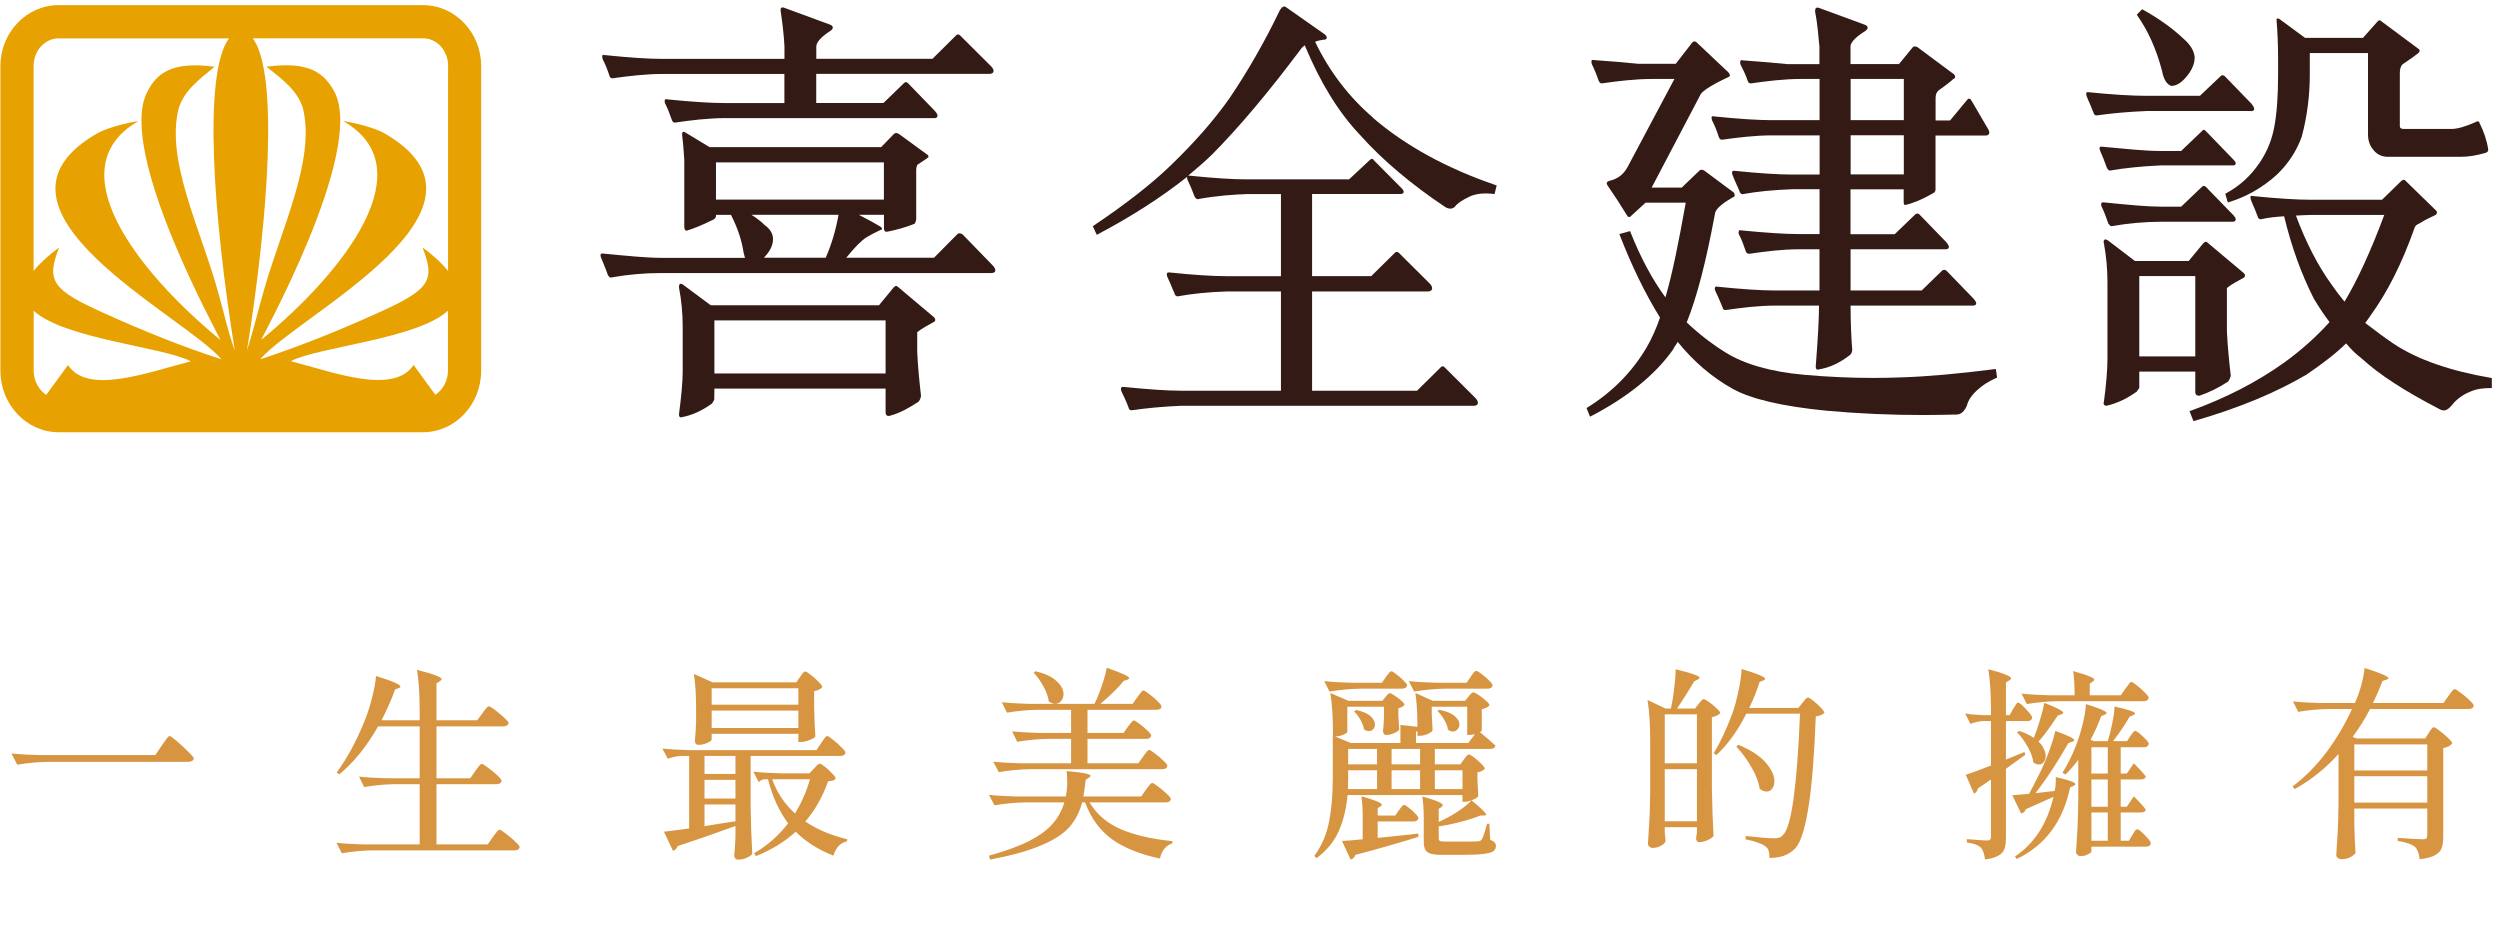 <svg width="244" height="92" viewBox="0 0 244 92" fill="none" xmlns="http://www.w3.org/2000/svg">
<g clip-path="url(#clip0_425_11819)">
<path d="M58.802 5.747C59.09 6.273 59.311 6.88 59.492 7.42C59.532 7.528 59.593 7.643 59.767 7.643C61.274 7.434 63.015 7.218 64.649 7.218H76.556V10.058H70.743C69.411 10.058 67.448 9.936 65.091 9.694C65.017 9.653 64.944 9.673 64.903 9.734C64.863 9.808 64.857 9.923 64.903 10.065C65.171 10.598 65.399 11.198 65.58 11.724C65.64 11.852 65.7 11.967 65.854 11.967H65.874C67.368 11.745 69.116 11.529 70.743 11.529H91.183C91.243 11.529 91.431 11.529 91.484 11.38C91.545 11.239 91.458 11.063 91.23 10.813L88.598 8.095C88.457 7.994 88.41 7.98 88.243 8.095L86.227 10.051H79.664V7.211H96.547C96.775 7.211 96.916 7.144 96.956 7.015C97.01 6.88 96.942 6.712 96.762 6.503L93.721 3.474C93.587 3.318 93.42 3.325 93.293 3.474L91.009 5.74H79.671V4.519C79.671 4.128 80.153 3.588 81.05 3.008C81.171 2.934 81.291 2.812 81.278 2.677C81.271 2.536 81.151 2.462 81.023 2.408L76.51 0.748C76.362 0.687 76.269 0.748 76.222 0.802C76.181 0.869 76.175 0.971 76.195 1.099C76.362 2.212 76.503 3.386 76.563 4.526V5.747H64.656C63.296 5.747 61.441 5.626 58.956 5.369C58.876 5.335 58.822 5.342 58.809 5.396C58.762 5.464 58.769 5.545 58.809 5.727V5.761L58.802 5.747Z" fill="#341A14"/>
<path d="M93.916 22.837H93.882C93.715 22.75 93.594 22.75 93.461 22.831L91.157 25.158H82.591C83.442 24.105 84.064 23.492 84.547 23.174C85.062 22.871 85.531 22.621 85.953 22.439C86.04 22.439 86.08 22.385 86.08 22.338C86.08 22.291 86.1 22.196 85.759 22.021C85.31 21.744 84.821 21.488 84.299 21.218C84.145 21.13 83.984 21.049 83.823 20.962H86.275V22.291C86.275 22.527 86.355 22.621 86.576 22.621C87.534 22.426 88.404 22.183 89.154 21.879C89.308 21.879 89.369 21.657 89.422 21.421V16.617C89.422 16.388 89.476 16.172 89.549 16.071C90.058 15.74 90.38 15.524 90.527 15.409C90.567 15.409 90.588 15.369 90.608 15.335C90.641 15.261 90.608 15.194 90.547 15.126L87.755 13.089C87.574 12.947 87.359 12.947 87.232 13.089L86 14.357H69.244L66.84 12.9C66.793 12.859 66.746 12.859 66.712 12.859C66.625 12.859 66.572 12.94 66.572 13.123C66.659 13.777 66.712 14.512 66.786 15.571V22.115C66.786 22.48 66.96 22.52 67.02 22.52L67.04 22.507C67.737 22.297 68.52 21.974 69.565 21.461C69.753 21.387 69.887 21.232 69.887 21.056V20.968H71.34C71.976 22.21 72.378 23.39 72.566 24.605C72.592 24.733 72.612 24.834 72.653 24.949C72.673 25.016 72.679 25.09 72.713 25.165H64.509C63.089 25.165 61.093 24.962 58.776 24.74C58.749 24.74 58.676 24.74 58.636 24.807C58.589 24.888 58.609 24.983 58.649 25.111C58.736 25.347 58.823 25.563 58.93 25.799C59.064 26.129 59.205 26.474 59.332 26.851L59.352 26.872C59.352 26.872 59.372 26.912 59.386 26.925C59.426 26.986 59.506 27.087 59.607 27.087H59.633C61.234 26.797 62.882 26.649 64.516 26.649H96.709C96.863 26.649 97.07 26.635 97.131 26.474C97.177 26.332 97.111 26.17 96.923 25.941L93.923 22.851L93.916 22.837ZM74.581 25.131C75.171 24.503 75.445 23.93 75.445 23.336C75.445 22.817 75.171 22.345 74.635 21.974C74.307 21.63 73.892 21.319 73.342 20.962H81.841C81.573 22.466 81.151 23.876 80.589 25.158H74.575L74.588 25.131H74.581ZM86.268 15.848V19.484H69.88V15.848H86.268Z" fill="#341A14"/>
<path d="M87.659 28.023C87.519 27.861 87.371 27.868 87.19 28.091L85.791 29.791H69.363L66.63 27.76C66.269 27.551 66.269 27.902 66.269 28.057C66.51 29.312 66.63 30.587 66.63 31.869V36.247C66.63 37.266 66.49 38.75 66.269 40.436C66.269 40.673 66.356 40.733 66.443 40.733C66.49 40.733 66.516 40.733 66.563 40.713C67.554 40.524 68.512 40.092 69.49 39.384C69.597 39.242 69.651 39.121 69.711 38.993L69.724 37.927H86.434V40.241C86.434 40.511 86.594 40.646 86.829 40.585C87.874 40.315 88.845 39.735 89.635 39.215L89.655 39.195C89.775 39.06 89.836 38.912 89.889 38.662V38.622C89.722 37.164 89.581 35.721 89.521 34.324V32.435C89.588 32.348 89.963 32.057 91.095 31.45C91.222 31.396 91.262 31.322 91.282 31.261C91.282 31.201 91.282 31.099 91.175 30.978L87.659 28.016V28.023ZM86.434 31.268V36.449H69.724V31.268H86.434Z" fill="#341A14"/>
<path d="M134.021 11.494C131.643 9.456 129.741 6.96 128.355 4.08C128.563 3.985 128.817 3.931 129.152 3.877C129.273 3.877 129.447 3.87 129.48 3.729C129.527 3.587 129.4 3.439 129.293 3.351L125.515 0.7C125.335 0.558 125.147 0.639 124.926 0.969C123.419 4.113 121.745 7.007 119.997 9.591C118.47 11.757 116.595 13.889 114.284 16.122C112.342 17.997 109.858 19.927 106.723 22.032L106.663 22.085L107.038 22.909L107.118 22.881C110.487 21.101 113.414 19.212 115.878 17.248C115.838 17.329 115.858 17.41 115.898 17.538C116.16 18.085 116.367 18.584 116.568 19.131C116.628 19.279 116.695 19.353 116.823 19.427L116.849 19.441H116.876C118.785 19.09 120.54 18.982 121.691 18.942H125.02V26.956H119.749C118.41 26.956 116.448 26.835 114.083 26.585C113.996 26.585 113.936 26.612 113.909 26.666C113.869 26.74 113.869 26.835 113.909 26.97C114.043 27.253 114.157 27.543 114.284 27.806C114.385 28.076 114.492 28.346 114.633 28.616C114.633 28.791 114.74 28.859 114.894 28.926H114.921C116.414 28.656 117.914 28.508 119.749 28.447H125.02V38.135H115.282C113.976 38.135 112.081 38.007 109.61 37.757C109.523 37.757 109.469 37.791 109.429 37.845C109.396 37.912 109.396 38.007 109.429 38.142C109.69 38.688 109.951 39.241 110.152 39.788C110.152 39.936 110.286 40.044 110.447 40.044C111.967 39.822 113.548 39.68 115.269 39.606H143.799C143.953 39.606 144.16 39.586 144.221 39.41C144.301 39.248 144.167 39.046 144.046 38.891L141.019 35.875C140.892 35.713 140.718 35.713 140.591 35.875L138.3 38.135H128.06V28.447H139.332C139.486 28.447 139.687 28.42 139.754 28.245C139.827 28.083 139.713 27.867 139.593 27.725L136.546 24.696C136.418 24.541 136.238 24.548 136.117 24.696L133.833 26.95H128.06V18.935H136.653C136.72 18.935 136.954 18.935 136.994 18.773C137.028 18.631 136.927 18.476 136.7 18.274L134.081 15.636C133.994 15.467 133.827 15.467 133.693 15.616L131.67 17.505H121.665C120.325 17.505 118.484 17.39 116.039 17.14C116.019 17.14 115.979 17.147 115.959 17.147C116.769 16.479 117.533 15.818 118.249 15.13C120.941 12.425 123.888 8.903 127.022 4.714C127.042 4.673 127.123 4.612 127.217 4.525C127.25 4.491 127.297 4.457 127.344 4.424C128.864 8.073 130.625 10.941 132.735 13.167C134.912 15.609 137.711 17.97 141.06 20.21C141.408 20.412 141.729 20.426 141.99 20.183C142.225 19.859 142.653 19.562 143.444 19.178C144.08 18.888 144.904 18.814 145.814 18.935H145.868L146.076 18.098L145.995 18.071C141.214 16.439 137.168 14.226 133.987 11.487L134.021 11.494Z" fill="#341A14"/>
<path d="M194.726 36.021C191.17 36.48 188.009 36.756 185.598 36.831C184.66 36.864 183.729 36.885 182.819 36.885C180.555 36.885 178.298 36.777 176.095 36.581C172.833 36.291 170.221 35.542 168.36 34.368C167.013 33.525 165.761 32.547 164.623 31.467C165.62 28.991 166.498 25.611 167.388 20.828C167.422 20.545 167.757 20.032 169.163 19.236C169.237 19.236 169.277 19.182 169.29 19.148C169.324 19.061 169.311 18.939 169.217 18.791L166.357 16.666C166.17 16.524 165.955 16.531 165.841 16.673L164.134 18.312H161.2L165.928 9.312C166.022 9.029 166.591 8.503 168.714 7.511C168.748 7.491 168.828 7.444 168.835 7.369C168.842 7.261 168.781 7.167 168.681 7.052L165.687 4.226C165.513 4.01 165.306 3.983 165.158 4.158L163.551 6.229H159.921C158.769 6.108 157.289 5.986 155.521 5.858C155.454 5.824 155.394 5.845 155.347 5.899C155.307 5.953 155.327 6.061 155.354 6.243C155.421 6.364 155.474 6.479 155.528 6.607C155.702 7.005 155.889 7.444 156.044 7.909C156.104 8.024 156.171 8.138 156.338 8.138H156.345C157.838 7.923 159.593 7.707 161.214 7.707H163.424L158.836 16.328C158.448 17.03 157.865 17.475 157.095 17.644C156.954 17.691 156.854 17.725 156.834 17.819C156.794 17.921 156.847 18.008 156.894 18.096C157.584 19.095 158.227 20.086 158.809 21.044C158.896 21.22 159.084 21.226 159.205 21.064L160.604 19.783H164.529C163.846 23.581 163.25 26.623 162.546 29.025C161.24 27.237 160.095 25.085 159.117 22.616L159.097 22.555L158.046 22.839L158.086 22.94C159.272 25.989 160.551 28.627 162.017 30.995C161.656 32.054 161.22 33.026 160.718 33.896C159.312 36.284 157.37 38.261 154.912 39.785L154.845 39.826L155.186 40.663L155.253 40.636C158.85 38.767 161.542 36.588 163.283 34.125C163.357 33.977 163.437 33.828 163.538 33.7C163.598 33.592 163.672 33.478 163.745 33.37C165.306 35.299 167.1 36.824 169.063 37.923C170.878 38.942 173.885 39.651 178.231 40.082C181.332 40.366 184.52 40.507 187.721 40.507C188.786 40.507 189.877 40.48 190.949 40.46C191.378 40.46 191.726 40.163 191.967 39.59C192.101 39.043 192.483 38.49 193.092 37.977C193.514 37.586 194.117 37.208 194.853 36.878L194.92 36.858L194.793 36.014H194.713L194.726 36.021Z" fill="#341A14"/>
<path d="M170.59 7.883C170.61 8.051 170.697 8.139 170.885 8.139H170.898C172.392 7.923 174.14 7.707 175.727 7.707H177.589V11.728H172.941C171.575 11.728 169.706 11.607 167.242 11.357C167.181 11.323 167.114 11.337 167.067 11.391C167.041 11.445 167.041 11.553 167.094 11.742C167.369 12.261 167.596 12.861 167.764 13.401C167.824 13.529 167.891 13.637 168.065 13.637C169.565 13.428 171.313 13.212 172.947 13.212H177.595V17.037H174.943C173.577 17.037 171.709 16.916 169.21 16.666C169.19 16.666 169.11 16.666 169.077 16.747C169.023 16.828 169.05 16.909 169.083 17.051C169.224 17.429 169.398 17.8 169.559 18.164C169.626 18.319 169.706 18.488 169.766 18.636C169.78 18.812 169.907 18.893 170.021 18.953H170.034H170.061C171.548 18.683 173.048 18.542 174.937 18.468H177.589V22.846H175.573C174.22 22.846 172.271 22.711 169.894 22.482C169.833 22.448 169.753 22.462 169.719 22.529C169.679 22.603 169.666 22.718 169.719 22.873C170.001 23.399 170.208 24 170.389 24.526C170.443 24.674 170.523 24.769 170.724 24.769H170.737C172.305 24.539 173.965 24.33 175.566 24.33H177.582V28.351H173.249C171.909 28.351 169.954 28.223 167.59 27.98C167.509 27.939 167.442 27.966 167.402 28.027C167.349 28.101 167.349 28.216 167.402 28.364C167.59 28.729 167.751 29.127 167.938 29.565C168.012 29.714 168.072 29.862 168.126 30.004C168.132 30.172 168.233 30.26 168.427 30.26H168.434C169.994 30.031 171.655 29.828 173.249 29.828H177.535C177.535 31.184 177.414 33.188 177.214 35.785C177.214 36.028 177.321 36.076 177.401 36.076C177.448 36.076 177.475 36.069 177.522 36.055C178.586 35.88 179.591 35.408 180.602 34.612C180.73 34.456 180.776 34.315 180.776 34.099C180.676 32.905 180.622 31.461 180.616 29.828H192.53C192.65 29.828 192.825 29.808 192.871 29.667C192.912 29.532 192.811 29.363 192.577 29.107L189.945 26.388H189.925C189.871 26.361 189.824 26.334 189.757 26.334C189.704 26.334 189.637 26.361 189.576 26.388L187.554 28.351H180.616V24.33H189.891C189.951 24.33 190.139 24.33 190.199 24.182C190.246 24.06 190.172 23.885 189.945 23.622L187.313 20.91V20.896C187.253 20.869 187.199 20.842 187.132 20.842C187.072 20.842 187.018 20.869 186.944 20.91L184.922 22.86H180.609V18.481H185.799V19.614C185.799 19.837 185.799 20.006 185.96 20.006C186.79 19.817 187.681 19.426 188.719 18.832C188.806 18.778 188.907 18.683 188.907 18.508V13.226H193.829C194.003 13.226 194.077 13.145 194.124 13.077C194.157 13.017 194.184 12.902 194.104 12.706L192.416 9.819C192.295 9.596 192.135 9.562 191.994 9.745L190.327 11.755H188.913V9.623C188.913 9.245 188.994 9.009 189.195 8.834C189.416 8.672 189.603 8.537 189.777 8.409C190.179 8.105 190.46 7.903 190.615 7.727C190.728 7.687 190.802 7.626 190.815 7.532C190.822 7.478 190.822 7.383 190.722 7.262L187.125 4.59C186.938 4.509 186.817 4.509 186.703 4.59L185.344 6.25H180.609V4.536C180.609 4.307 180.797 3.801 182.049 3.025C182.149 2.951 182.297 2.83 182.283 2.695C182.277 2.553 182.149 2.479 182.035 2.425L177.522 0.765C177.455 0.745 177.401 0.738 177.374 0.738C177.153 0.738 177.153 0.995 177.153 1.123C177.374 2.229 177.468 3.423 177.575 4.543V6.257H174.454C173.256 6.135 171.769 6.014 170.054 5.886C169.987 5.852 169.9 5.872 169.867 5.94C169.827 6.021 169.827 6.129 169.867 6.277C170.168 6.864 170.409 7.39 170.583 7.916L170.59 7.883ZM180.622 17.024V13.199H185.813V17.024H180.622ZM180.622 11.728V7.707H185.813V11.728H180.622Z" fill="#341A14"/>
<path d="M243.142 36.886C239.137 36.204 235.949 35.091 233.652 33.573C232.754 32.973 231.931 32.345 231.14 31.745L230.846 31.522C230.919 31.414 231 31.313 231.08 31.205C231.187 31.057 231.274 30.942 231.361 30.8C233.049 28.466 234.442 25.673 235.634 22.314C235.688 22.084 235.828 21.929 236.123 21.814C236.699 21.45 237.241 21.194 237.637 21.018C237.784 20.944 237.844 20.856 237.844 20.748C237.844 20.668 237.811 20.573 237.717 20.506L234.877 17.74C234.697 17.517 234.576 17.49 234.362 17.665L232.486 19.494H225.528C224.175 19.494 222.307 19.379 219.809 19.129C219.755 19.096 219.682 19.109 219.661 19.17C219.635 19.23 219.635 19.332 219.688 19.507C219.728 19.628 219.789 19.75 219.836 19.871C220.01 20.269 220.197 20.695 220.358 21.153C220.371 21.275 220.505 21.403 220.653 21.403H220.659C221.403 21.227 222.106 21.167 222.93 21.106C223.64 24.047 224.577 26.672 225.83 29.148C226.339 29.991 226.847 30.767 227.363 31.435C226.084 32.851 224.617 34.174 222.956 35.374C220.331 37.257 217.251 38.849 213.795 40.097L213.694 40.124L214.076 41.089H214.13C218.523 39.827 222.099 38.329 225.093 36.575C226.707 35.476 227.959 34.518 228.977 33.519C229.526 34.16 229.975 34.585 230.464 34.956C232.219 36.569 234.67 38.154 238.152 39.962C238.547 40.164 238.876 40.056 239.284 39.564C239.719 39.004 240.342 38.532 241.059 38.242C241.769 37.911 242.532 37.877 243.122 37.877H243.202V36.899H243.142V36.886ZM232.707 20.971C231.408 24.466 230.062 27.4 228.823 29.444C228.354 28.871 227.946 28.338 227.531 27.731C226.225 25.923 225.066 23.676 224.082 21.038C224.296 21.038 224.524 21.018 224.745 21.005C224.999 20.991 225.274 20.978 225.535 20.978H232.714L232.707 20.971Z" fill="#341A14"/>
<path d="M211.01 6.89C211.19 7.929 211.599 8.28 211.907 8.381H211.927C212.389 8.388 212.878 8.098 213.333 7.558C213.923 6.883 214.211 6.229 214.197 5.568C214.144 4.974 213.796 4.387 213.179 3.841C212.048 2.768 210.681 1.79 209.114 0.926L209.067 0.906L208.552 1.432L208.599 1.513C209.637 2.971 210.454 4.785 211.01 6.897V6.89Z" fill="#341A14"/>
<path d="M219.682 10.849C219.755 10.849 219.943 10.849 220.003 10.688C220.043 10.559 219.949 10.391 219.742 10.121L217.117 7.416L217.09 7.395C216.956 7.314 216.815 7.335 216.748 7.416L214.712 9.352H209.495C208.136 9.352 206.274 9.244 203.769 8.994C203.742 8.994 203.682 8.994 203.629 9.048C203.602 9.129 203.615 9.23 203.649 9.365C203.749 9.642 203.876 9.925 203.997 10.188C204.111 10.465 204.225 10.755 204.338 11.032C204.379 11.16 204.466 11.268 204.62 11.268C206.167 11.045 207.761 10.91 209.502 10.836H219.688L219.682 10.849Z" fill="#341A14"/>
<path d="M205.666 16.436C205.666 16.436 205.686 16.47 205.706 16.49C205.74 16.551 205.807 16.645 205.92 16.645H205.941C207.434 16.389 208.941 16.241 210.823 16.146H217.855C218.009 16.146 218.156 16.14 218.196 16.005C218.25 15.89 218.156 15.748 217.902 15.492L215.283 12.787C215.216 12.733 215.169 12.672 215.082 12.672C215.015 12.672 214.948 12.739 214.915 12.787L212.879 14.736H210.809C209.41 14.736 207.407 14.527 205.083 14.311C205.05 14.311 204.976 14.311 204.943 14.372C204.889 14.446 204.909 14.547 204.963 14.689C205.184 15.175 205.385 15.694 205.639 16.403L205.659 16.443L205.666 16.436Z" fill="#341A14"/>
<path d="M205.812 21.859C205.812 21.859 205.839 21.893 205.852 21.906C205.893 21.974 205.966 22.075 206.087 22.075H206.1C207.701 21.791 209.342 21.643 210.976 21.643H217.854C217.981 21.643 218.155 21.63 218.195 21.481C218.249 21.346 218.155 21.177 217.901 20.921L215.275 18.223L215.249 18.196C215.208 18.175 215.155 18.148 215.081 18.148C215.028 18.148 214.967 18.175 214.914 18.229L212.878 20.172H210.962C209.616 20.172 207.761 19.997 205.283 19.747C205.216 19.747 205.136 19.761 205.102 19.822C205.049 19.889 205.069 19.997 205.102 20.139C205.344 20.618 205.544 21.151 205.786 21.852L205.799 21.879L205.812 21.859Z" fill="#341A14"/>
<path d="M214.259 38.27C214.259 38.621 214.547 38.621 214.634 38.621H214.674C215.625 38.29 216.516 37.865 217.46 37.238L217.48 37.217C217.594 37.076 217.661 36.887 217.722 36.698V36.657C217.541 35.126 217.413 33.662 217.346 32.353V28.123C217.427 28.036 217.788 27.732 218.934 27.138C219.048 27.084 219.088 27.01 219.108 26.95C219.121 26.895 219.121 26.788 219.007 26.666L215.498 23.718C215.357 23.543 215.21 23.556 215.016 23.772L213.616 25.472H208.366L205.714 23.448C205.613 23.408 205.553 23.367 205.493 23.367C205.412 23.367 205.372 23.408 205.359 23.448C205.305 23.509 205.298 23.61 205.339 23.732C205.573 25.02 205.687 26.228 205.687 27.543V35.059C205.687 36.097 205.56 37.589 205.339 39.228C205.298 39.322 205.305 39.41 205.345 39.484C205.392 39.565 205.479 39.599 205.613 39.599H205.627C206.665 39.343 207.616 38.897 208.56 38.209C208.613 38.128 208.667 38.061 208.7 37.993C208.741 37.966 208.754 37.919 208.761 37.906L208.794 37.885V36.266H214.259V38.27ZM214.259 26.943V34.782H208.794V26.943H214.259Z" fill="#341A14"/>
<path d="M217.253 18.879L217.187 18.919L217.434 19.756L217.501 19.742C219.249 19.209 220.79 18.332 222.203 17.064C223.355 15.964 224.152 14.73 224.654 13.326C225.17 11.397 225.437 9.36 225.437 7.248V5.177H231.117V13.117C231.117 13.704 231.291 14.217 231.612 14.588C231.947 15.053 232.443 15.303 233.039 15.303H240.184C240.914 15.303 241.718 15.175 242.569 14.925C242.689 14.885 242.91 14.797 242.837 14.514C242.716 13.711 242.415 12.82 241.986 11.97C241.986 11.896 241.919 11.842 241.825 11.842C241.758 11.842 241.691 11.856 241.638 11.91C240.566 12.375 239.836 12.584 239.28 12.584H234.612C234.224 12.584 234.224 12.382 234.224 12.308V7.12C234.224 6.728 234.318 6.432 234.492 6.276C235.296 5.743 235.771 5.393 235.979 5.217C236.113 5.116 236.166 5.035 236.153 4.927C236.139 4.86 236.113 4.785 236.019 4.752L232.469 2.114C232.315 1.945 232.161 1.945 232.034 2.114L230.628 3.693H224.969L222.464 1.851C222.397 1.817 222.343 1.797 222.303 1.797C222.236 1.797 222.189 1.851 222.189 1.945C222.296 3.22 222.343 4.522 222.343 5.818V7.241C222.343 9.4 222.216 11.066 221.975 12.348C221.767 13.542 221.312 14.703 220.629 15.748C219.711 17.138 218.64 18.116 217.247 18.879H217.253Z" fill="#341A14"/>
<path d="M41.281 0.5H5.719C2.592 0.5 0.04 3.172 0.04 6.437V36.181C0.04 39.487 2.592 42.186 5.719 42.186H41.281C44.422 42.186 46.96 39.487 46.96 36.181V6.437C46.96 3.172 44.415 0.5 41.281 0.5ZM43.732 6.437V26.44C43.176 25.745 42.379 24.989 41.234 24.146C42.52 27.418 41.964 28.275 36.687 30.629C32.997 32.295 29.193 33.827 25.395 35.068C29.132 30.69 50.51 20.321 37.37 12.927C36.385 12.434 34.724 12.002 33.492 11.814C41.482 16.381 33.619 26.494 25.509 33.159C25.268 33.402 35.702 14.843 32.648 8.967C31.651 7.125 30.184 5.951 25.998 6.511C27.666 7.8 29.079 8.919 29.568 10.579C30.8 15.571 27.485 22.243 25.757 28.335C25.134 30.494 24.712 32.349 24.103 34.205C26.226 21.002 27.19 7.125 24.672 3.738H41.294C42.647 3.738 43.739 4.953 43.739 6.43L43.732 6.437ZM5.719 3.745H22.348C19.823 7.132 20.781 21.002 22.917 34.211C22.234 32.356 21.859 30.501 21.243 28.342C19.529 22.243 16.153 15.578 17.439 10.586C17.928 8.919 19.348 7.806 20.942 6.518C16.823 5.958 15.289 7.125 14.372 8.973C11.298 14.85 21.745 33.409 21.498 33.166C13.387 26.5 5.525 16.388 13.508 11.82C12.276 12.009 10.621 12.441 9.637 12.934C-3.509 20.328 17.875 30.697 21.625 35.075C17.814 33.84 14.004 32.302 10.313 30.636C5.036 28.281 4.494 27.425 5.773 24.153C4.634 24.996 3.831 25.752 3.281 26.446V6.437C3.281 4.959 4.373 3.745 5.719 3.745ZM3.288 30.332C6.302 33.098 16.013 33.867 18.625 35.264C14.499 36.316 8.552 38.597 6.643 35.628L4.507 38.543C3.79 38.064 3.288 37.18 3.288 36.188V30.332ZM42.486 38.536L40.37 35.621C38.408 38.57 32.581 36.337 28.476 35.277C27.036 34.987 26.4 34.852 28.396 35.257H28.376C30.974 33.861 40.705 33.098 43.719 30.326V36.181C43.719 37.173 43.216 38.057 42.48 38.536H42.486Z" fill="#E7A100"/>
</g>
<path d="M15.78 72.776L16.02 72.436C16.127 72.276 16.227 72.136 16.32 72.016C16.427 71.896 16.507 71.836 16.56 71.836C16.64 71.836 16.873 72.002 17.26 72.336C17.66 72.669 18.033 73.016 18.38 73.376C18.74 73.722 18.92 73.942 18.92 74.036C18.867 74.249 18.667 74.356 18.32 74.356H4.68C3.733 74.369 2.733 74.463 1.68 74.636L1.12 73.536C1.853 73.616 2.74 73.669 3.78 73.696H15.16L15.78 72.776ZM46.38 75.256C46.433 75.189 46.507 75.089 46.6 74.956C46.707 74.823 46.787 74.722 46.84 74.656C46.907 74.589 46.967 74.556 47.02 74.556C47.1 74.556 47.3 74.676 47.62 74.916C47.953 75.156 48.26 75.409 48.54 75.676C48.82 75.942 48.96 76.123 48.96 76.216C48.907 76.429 48.74 76.536 48.46 76.536H42.6V82.416H47.6L48.1 81.696C48.167 81.616 48.247 81.509 48.34 81.376C48.447 81.243 48.527 81.142 48.58 81.076C48.647 81.009 48.707 80.976 48.76 80.976C48.84 80.976 49.04 81.103 49.36 81.356C49.693 81.596 50 81.856 50.28 82.136C50.573 82.403 50.72 82.582 50.72 82.676C50.68 82.889 50.52 82.996 50.24 82.996H36.36C35.413 83.009 34.413 83.103 33.36 83.276L32.84 82.256C33.573 82.336 34.46 82.389 35.5 82.416H40.96V76.536H38.54C37.593 76.549 36.593 76.642 35.54 76.816L35.04 75.796C35.773 75.876 36.66 75.929 37.7 75.956H40.96V70.896H36.9C35.807 72.829 34.547 74.389 33.12 75.576L32.86 75.396C33.887 74.009 34.807 72.302 35.62 70.276C35.873 69.649 36.107 68.916 36.32 68.076C36.533 67.222 36.66 66.522 36.7 65.976C37.593 66.256 38.213 66.476 38.56 66.636C38.907 66.796 39.08 66.916 39.08 66.996C39.08 67.062 39.027 67.116 38.92 67.156L38.56 67.296C38.227 68.229 37.787 69.229 37.24 70.296H40.96V69.476C40.96 67.796 40.873 66.429 40.7 65.376C41.593 65.603 42.213 65.789 42.56 65.936C42.92 66.069 43.1 66.183 43.1 66.276C43.1 66.343 43.047 66.409 42.94 66.476L42.6 66.696V70.296H46.58L47.08 69.616C47.12 69.562 47.187 69.469 47.28 69.336C47.387 69.203 47.473 69.103 47.54 69.036C47.607 68.969 47.667 68.936 47.72 68.936C47.8 68.936 48 69.056 48.32 69.296C48.64 69.536 48.94 69.789 49.22 70.056C49.5 70.309 49.64 70.483 49.64 70.576C49.587 70.789 49.407 70.896 49.1 70.896H42.6V75.956H45.9L46.38 75.256ZM78.08 66.076C78.133 66.009 78.187 65.936 78.24 65.856C78.293 65.776 78.347 65.703 78.4 65.636C78.467 65.569 78.527 65.536 78.58 65.536C78.66 65.536 78.84 65.642 79.12 65.856C79.4 66.069 79.66 66.302 79.9 66.556C80.14 66.796 80.26 66.963 80.26 67.056C80.127 67.243 79.86 67.376 79.46 67.456V68.976C79.487 70.203 79.527 71.169 79.58 71.876C79.513 71.996 79.32 72.116 79 72.236C78.693 72.356 78.42 72.416 78.18 72.416H77.92V71.616H69.46V72.176C69.46 72.269 69.313 72.382 69.02 72.516C68.74 72.636 68.453 72.696 68.16 72.696C68.053 72.696 67.967 72.656 67.9 72.576C67.847 72.496 67.82 72.403 67.82 72.296C67.873 71.802 67.913 71.176 67.94 70.416V69.276C67.94 67.809 67.867 66.642 67.72 65.776L69.56 66.596H77.72L78.08 66.076ZM77.92 68.776V67.176H69.46V68.776H77.92ZM69.46 69.356V71.056H77.92V69.356H69.46ZM80.14 72.536C80.193 72.469 80.26 72.369 80.34 72.236C80.433 72.103 80.507 72.002 80.56 71.936C80.627 71.869 80.687 71.836 80.74 71.836C80.82 71.836 81.007 71.956 81.3 72.196C81.593 72.422 81.867 72.669 82.12 72.936C82.387 73.189 82.52 73.362 82.52 73.456C82.48 73.669 82.32 73.776 82.04 73.776H73.26V78.656C73.287 80.309 73.34 81.876 73.42 83.356C73.313 83.489 73.133 83.609 72.88 83.716C72.64 83.836 72.353 83.896 72.02 83.896C71.913 83.896 71.827 83.856 71.76 83.776C71.693 83.696 71.66 83.603 71.66 83.496C71.713 83.029 71.753 82.436 71.78 81.716V80.616C69.78 81.349 67.9 82.002 66.14 82.576C66.033 82.843 65.88 82.996 65.68 83.036L64.8 81.176C64.853 81.176 65.487 81.096 66.7 80.936L67.26 80.856V73.776H66.5C66.087 73.789 65.647 73.882 65.18 74.056L64.64 73.056C65.373 73.136 66.26 73.189 67.3 73.216H79.68L80.14 72.536ZM68.76 75.536H71.78V73.776H68.76V75.536ZM78.6 80.176C79.707 80.936 81.073 81.516 82.7 81.916L82.66 82.116C82.353 82.183 82.08 82.336 81.84 82.576C81.613 82.829 81.447 83.142 81.34 83.516C79.86 82.929 78.633 82.149 77.66 81.176C76.58 82.162 75.287 82.956 73.78 83.556L73.6 83.276C74.893 82.529 76 81.556 76.92 80.356C76.04 79.183 75.387 77.749 74.96 76.056H74.58C74.407 76.069 74.233 76.162 74.06 76.336L73.52 75.316C74.253 75.396 75.14 75.449 76.18 75.476H79L79.44 75.016C79.493 74.963 79.58 74.869 79.7 74.736C79.833 74.603 79.94 74.536 80.02 74.536C80.1 74.536 80.267 74.636 80.52 74.836C80.773 75.036 81.007 75.256 81.22 75.496C81.447 75.722 81.56 75.882 81.56 75.976C81.507 76.069 81.427 76.136 81.32 76.176C81.213 76.203 81.047 76.229 80.82 76.256C80.287 77.776 79.547 79.082 78.6 80.176ZM75.36 76.056C75.84 77.376 76.587 78.489 77.6 79.396C78.24 78.316 78.727 77.203 79.06 76.056H75.36ZM71.78 76.116H68.76V77.936H71.78V76.116ZM68.76 80.636C69.6 80.489 70.607 80.329 71.78 80.156V78.516H68.76V80.636ZM111.56 73.856C111.613 73.789 111.68 73.696 111.76 73.576C111.853 73.442 111.927 73.349 111.98 73.296C112.047 73.229 112.107 73.196 112.16 73.196C112.24 73.196 112.427 73.309 112.72 73.536C113.013 73.749 113.287 73.983 113.54 74.236C113.807 74.489 113.94 74.662 113.94 74.756C113.887 74.969 113.713 75.076 113.42 75.076H100.48C99.533 75.089 98.533 75.183 97.48 75.356L96.94 74.336C97.673 74.416 98.56 74.469 99.6 74.496H104.54V72.116H102.28C101.333 72.129 100.333 72.222 99.28 72.396L98.78 71.376C99.513 71.456 100.4 71.509 101.44 71.536H104.54V69.276H101.28C100.333 69.289 99.333 69.382 98.28 69.556L97.78 68.536C98.513 68.616 99.4 68.669 100.44 68.696H106.82C107.087 68.162 107.327 67.569 107.54 66.916C107.767 66.263 107.927 65.683 108.02 65.176C109.487 65.683 110.22 66.022 110.22 66.196C110.22 66.236 110.16 66.282 110.04 66.336L109.68 66.456C109.147 67.109 108.387 67.856 107.4 68.696H110.54L111 68.056C111.053 67.989 111.12 67.896 111.2 67.776C111.293 67.642 111.367 67.549 111.42 67.496C111.487 67.429 111.547 67.396 111.6 67.396C111.68 67.396 111.867 67.509 112.16 67.736C112.453 67.949 112.727 68.183 112.98 68.436C113.233 68.689 113.36 68.862 113.36 68.956C113.347 69.169 113.18 69.276 112.86 69.276H106.14V71.536H109.66L110.08 70.936C110.147 70.856 110.213 70.769 110.28 70.676C110.347 70.582 110.413 70.502 110.48 70.436C110.547 70.356 110.607 70.316 110.66 70.316C110.74 70.316 110.92 70.422 111.2 70.636C111.48 70.836 111.74 71.056 111.98 71.296C112.233 71.536 112.36 71.703 112.36 71.796C112.307 72.009 112.14 72.116 111.86 72.116H106.14V74.496H111.1L111.56 73.856ZM101.06 65.516C101.993 65.729 102.68 66.049 103.12 66.476C103.573 66.889 103.8 67.309 103.8 67.736C103.8 68.002 103.72 68.229 103.56 68.416C103.4 68.603 103.207 68.696 102.98 68.696C102.793 68.696 102.587 68.616 102.36 68.456C102.307 68.002 102.133 67.516 101.84 66.996C101.56 66.476 101.24 66.029 100.88 65.656L101.06 65.516ZM111.84 77.076C111.907 76.996 111.973 76.909 112.04 76.816C112.12 76.709 112.193 76.616 112.26 76.536C112.34 76.456 112.407 76.416 112.46 76.416C112.54 76.416 112.727 76.529 113.02 76.756C113.327 76.983 113.613 77.222 113.88 77.476C114.147 77.729 114.28 77.903 114.28 77.996C114.227 78.209 114.06 78.316 113.78 78.316H106.34C107.033 79.476 108.053 80.349 109.4 80.936C110.747 81.509 112.427 81.896 114.44 82.096L114.42 82.316C114.113 82.409 113.853 82.582 113.64 82.836C113.427 83.103 113.287 83.422 113.22 83.796C111.273 83.382 109.713 82.756 108.54 81.916C107.367 81.076 106.487 79.876 105.9 78.316H105.62C105.38 79.236 104.967 80.036 104.38 80.716C103.793 81.382 102.88 81.976 101.64 82.496C100.413 83.029 98.747 83.496 96.64 83.896L96.52 83.516C98.147 83.062 99.46 82.582 100.46 82.076C101.46 81.556 102.22 80.996 102.74 80.396C103.273 79.782 103.653 79.089 103.88 78.316H100.06C99.113 78.329 98.113 78.422 97.06 78.596L96.52 77.576C97.253 77.656 98.14 77.709 99.18 77.736H104.02C104.113 77.323 104.16 76.836 104.16 76.276C104.16 75.889 104.14 75.549 104.1 75.256C105.66 75.389 106.44 75.543 106.44 75.716C106.44 75.769 106.387 75.829 106.28 75.896L105.96 76.116C105.88 76.836 105.807 77.376 105.74 77.736H111.38L111.84 77.076ZM141.02 67.216C140.073 67.229 139.073 67.323 138.02 67.496L137.5 66.476C138.233 66.556 139.12 66.609 140.16 66.636H143.14L143.54 66.056C143.593 65.989 143.647 65.909 143.7 65.816C143.767 65.722 143.833 65.642 143.9 65.576C143.967 65.509 144.027 65.476 144.08 65.476C144.16 65.476 144.333 65.576 144.6 65.776C144.867 65.976 145.113 66.189 145.34 66.416C145.567 66.642 145.68 66.802 145.68 66.896C145.64 67.109 145.467 67.216 145.16 67.216H141.02ZM132.76 67.216C131.813 67.229 130.813 67.323 129.76 67.496L129.24 66.476C129.973 66.556 130.86 66.609 131.9 66.636H134.88L135.26 66.076C135.313 66.009 135.373 65.929 135.44 65.836C135.52 65.729 135.587 65.649 135.64 65.596C135.693 65.543 135.747 65.516 135.8 65.516C135.88 65.516 136.047 65.616 136.3 65.816C136.553 66.002 136.787 66.209 137 66.436C137.227 66.649 137.34 66.802 137.34 66.896C137.287 67.109 137.113 67.216 136.82 67.216H132.76ZM145.44 81.956C145.653 82.049 145.8 82.142 145.88 82.236C145.96 82.316 146 82.429 146 82.576C146 82.802 145.907 82.976 145.72 83.096C145.533 83.216 145.2 83.302 144.72 83.356C144.24 83.409 143.533 83.436 142.6 83.436H140.76C140.253 83.436 139.873 83.396 139.62 83.316C139.367 83.236 139.193 83.103 139.1 82.916C139.007 82.729 138.96 82.449 138.96 82.076V79.956C138.96 79.049 138.913 78.309 138.82 77.736C139.58 77.949 140.1 78.123 140.38 78.256C140.673 78.389 140.82 78.502 140.82 78.596C140.82 78.636 140.78 78.689 140.7 78.756L140.42 78.936V80.216C141.007 79.963 141.6 79.642 142.2 79.256C142.8 78.869 143.273 78.489 143.62 78.116C143.367 78.209 143.147 78.256 142.96 78.256H142.74V77.596H131.52C131.413 78.849 131.14 79.996 130.7 81.036C130.26 82.076 129.527 82.983 128.5 83.756L128.28 83.536C129.013 82.522 129.493 81.403 129.72 80.176C129.96 78.949 130.08 77.536 130.08 75.936V71.776H130.1V71.736C130.1 70.056 130.013 68.689 129.84 67.636L131.6 68.396H134.92L135.22 68.036C135.26 67.996 135.32 67.922 135.4 67.816C135.493 67.709 135.58 67.656 135.66 67.656C135.74 67.656 135.893 67.736 136.12 67.896C136.36 68.043 136.58 68.209 136.78 68.396C136.98 68.569 137.08 68.703 137.08 68.796C137.04 68.862 136.96 68.929 136.84 68.996C136.72 69.062 136.6 69.103 136.48 69.116V69.856L136.52 70.456C136.52 70.603 136.533 70.849 136.56 71.196C136.507 71.316 136.34 71.436 136.06 71.556C135.78 71.676 135.527 71.736 135.3 71.736C135.193 71.736 135.113 71.696 135.06 71.616C135.007 71.536 134.98 71.442 134.98 71.336C135.02 71.002 135.047 70.676 135.06 70.356L135.08 69.896V68.976H131.5V71.416C131.5 71.496 131.367 71.596 131.1 71.716C130.833 71.823 130.567 71.876 130.3 71.876L131.84 72.516H136.68V70.756L138.34 70.936C138.34 69.589 138.273 68.489 138.14 67.636L139.84 68.396H143L143.32 67.996C143.36 67.956 143.427 67.876 143.52 67.756C143.627 67.636 143.72 67.576 143.8 67.576C143.88 67.576 144.053 67.662 144.32 67.836C144.587 68.009 144.827 68.196 145.04 68.396C145.267 68.596 145.38 68.743 145.38 68.836C145.247 69.009 144.993 69.136 144.62 69.216V71.296C144.62 71.336 144.56 71.389 144.44 71.456C145.12 72.016 145.627 72.456 145.96 72.776C145.907 72.989 145.74 73.096 145.46 73.096H140.04V74.596H142.54L142.88 74.116C142.92 74.062 142.973 73.989 143.04 73.896C143.12 73.802 143.18 73.736 143.22 73.696C143.273 73.656 143.327 73.636 143.38 73.636C143.46 73.636 143.627 73.736 143.88 73.936C144.133 74.123 144.367 74.329 144.58 74.556C144.807 74.782 144.92 74.942 144.92 75.036C144.773 75.209 144.533 75.323 144.2 75.376V76.196L144.24 76.876C144.24 77.049 144.253 77.323 144.28 77.696C144.227 77.829 144.007 77.969 143.62 78.116C144.567 78.889 145.04 79.349 145.04 79.496C145.04 79.562 144.973 79.596 144.84 79.596H144.48C144 79.796 143.38 79.996 142.62 80.196C141.873 80.396 141.14 80.549 140.42 80.656V81.816C140.42 81.949 140.46 82.036 140.54 82.076C140.62 82.116 140.8 82.136 141.08 82.136H142.72C143.56 82.136 144.053 82.129 144.2 82.116C144.307 82.103 144.387 82.089 144.44 82.076C144.507 82.049 144.567 82.002 144.62 81.936C144.74 81.749 144.913 81.236 145.14 80.396H145.36L145.44 81.956ZM138.2 71.416V72.516H143.3L143.96 71.656C143.693 71.709 143.513 71.736 143.42 71.736H143.2V68.976H139.74V69.776L139.78 70.456C139.78 70.629 139.793 70.903 139.82 71.276C139.78 71.396 139.62 71.516 139.34 71.636C139.073 71.756 138.8 71.816 138.52 71.816H138.34V71.376L138.2 71.416ZM140.48 69.276C141.147 69.409 141.64 69.609 141.96 69.876C142.28 70.142 142.44 70.422 142.44 70.716C142.44 70.903 142.373 71.062 142.24 71.196C142.12 71.329 141.973 71.396 141.8 71.396C141.64 71.396 141.48 71.336 141.32 71.216C141.28 70.909 141.16 70.589 140.96 70.256C140.76 69.909 140.54 69.623 140.3 69.396L140.48 69.276ZM132.36 69.296C133 69.429 133.467 69.629 133.76 69.896C134.053 70.162 134.2 70.436 134.2 70.716C134.2 70.903 134.14 71.056 134.02 71.176C133.913 71.296 133.773 71.356 133.6 71.356C133.44 71.356 133.28 71.296 133.12 71.176C133.08 70.896 132.967 70.589 132.78 70.256C132.593 69.922 132.387 69.649 132.16 69.436L132.36 69.296ZM131.58 74.596H134.4V73.096H131.58V74.596ZM135.82 74.596H138.6V73.096H135.82V74.596ZM134.4 77.016V75.176H131.58V75.916C131.58 76.396 131.573 76.763 131.56 77.016H134.4ZM135.82 77.016H138.6V75.176H135.82V77.016ZM140.04 77.016H142.74V75.176H140.04V77.016ZM134.46 80.176V81.776C135.98 81.629 137.3 81.489 138.42 81.356L138.44 81.676C136.387 82.316 134.333 82.903 132.28 83.436C132.213 83.676 132.06 83.829 131.82 83.896L130.98 82.076C131.38 82.062 132.053 82.009 133 81.916V79.856C133 79.029 132.96 78.316 132.88 77.716C134.2 78.089 134.86 78.362 134.86 78.536C134.86 78.603 134.82 78.656 134.74 78.696L134.46 78.876V79.596H136.18L136.54 79.076C136.58 79.022 136.633 78.949 136.7 78.856C136.78 78.749 136.84 78.676 136.88 78.636C136.933 78.582 136.987 78.556 137.04 78.556C137.12 78.556 137.273 78.649 137.5 78.836C137.74 79.009 137.953 79.203 138.14 79.416C138.34 79.616 138.44 79.763 138.44 79.856C138.387 80.069 138.227 80.176 137.96 80.176H134.46ZM175.92 68.596C175.973 68.543 176.033 68.469 176.1 68.376C176.18 68.269 176.247 68.196 176.3 68.156C176.353 68.103 176.407 68.076 176.46 68.076C176.54 68.076 176.713 68.183 176.98 68.396C177.247 68.609 177.493 68.836 177.72 69.076C177.947 69.316 178.06 69.483 178.06 69.576C177.913 69.749 177.633 69.862 177.22 69.916C176.953 77.289 176.293 81.576 175.24 82.776C174.907 83.123 174.533 83.369 174.12 83.516C173.72 83.662 173.247 83.736 172.7 83.736C172.7 83.456 172.673 83.222 172.62 83.036C172.567 82.862 172.467 82.722 172.32 82.616C172.16 82.483 171.9 82.356 171.54 82.236C171.193 82.103 170.8 81.996 170.36 81.916L170.38 81.596C171.7 81.743 172.633 81.816 173.18 81.816C173.393 81.816 173.553 81.796 173.66 81.756C173.78 81.716 173.893 81.636 174 81.516C174.427 81.142 174.78 79.929 175.06 77.876C175.34 75.809 175.547 73.069 175.68 69.656H170.44C169.6 71.323 168.627 72.669 167.52 73.696L167.26 73.516C167.927 72.409 168.533 71.109 169.08 69.616C169.307 68.989 169.507 68.249 169.68 67.396C169.867 66.543 169.967 65.843 169.98 65.296C171.513 65.749 172.28 66.069 172.28 66.256C172.28 66.309 172.22 66.362 172.1 66.416L171.74 66.556C171.447 67.476 171.107 68.323 170.72 69.096H175.52L175.92 68.596ZM165.78 68.696C165.833 68.642 165.907 68.556 166 68.436C166.107 68.302 166.2 68.236 166.28 68.236C166.36 68.236 166.533 68.329 166.8 68.516C167.067 68.703 167.313 68.909 167.54 69.136C167.78 69.349 167.9 69.502 167.9 69.596C167.833 69.676 167.727 69.756 167.58 69.836C167.433 69.903 167.267 69.956 167.08 69.996V76.896C167.107 78.549 167.16 80.116 167.24 81.596C167.147 81.729 166.953 81.862 166.66 81.996C166.367 82.129 166.1 82.196 165.86 82.196C165.647 82.196 165.54 82.062 165.54 81.796C165.54 81.796 165.567 81.609 165.62 81.236V80.736H162.48V81.236C162.52 81.756 162.547 82.043 162.56 82.096C162.52 82.256 162.373 82.403 162.12 82.536C161.88 82.683 161.607 82.756 161.3 82.756C161.18 82.756 161.073 82.716 160.98 82.636C160.887 82.556 160.84 82.463 160.84 82.356C160.893 81.569 160.94 80.809 160.98 80.076C161.02 79.329 161.047 78.356 161.06 77.156V72.416C161.06 70.736 160.973 69.369 160.8 68.316L162.56 69.156H163.08C163.213 68.569 163.32 67.916 163.4 67.196C163.493 66.476 163.54 65.849 163.54 65.316C164.407 65.529 165.013 65.703 165.36 65.836C165.707 65.956 165.88 66.056 165.88 66.136C165.88 66.189 165.827 66.249 165.72 66.316L165.36 66.496C164.773 67.483 164.213 68.369 163.68 69.156H165.44L165.78 68.696ZM165.62 74.496V69.716H162.48V74.496H165.62ZM169.68 72.696C170.893 73.203 171.78 73.782 172.34 74.436C172.9 75.076 173.18 75.683 173.18 76.256C173.18 76.549 173.107 76.789 172.96 76.976C172.827 77.162 172.647 77.256 172.42 77.256C172.193 77.256 171.967 77.162 171.74 76.976C171.647 76.323 171.38 75.623 170.94 74.876C170.5 74.116 170.007 73.442 169.46 72.856L169.68 72.696ZM162.48 75.076V80.156H165.62V75.076H162.48ZM196.48 69.196C196.533 69.116 196.593 69.022 196.66 68.916C196.727 68.796 196.78 68.709 196.82 68.656C196.873 68.603 196.927 68.576 196.98 68.576C197.1 68.576 197.353 68.789 197.74 69.216C198.14 69.629 198.34 69.909 198.34 70.056C198.3 70.269 198.14 70.376 197.86 70.376H195.78V74.136L197.58 73.396L197.68 73.656L195.78 75.036V81.776C195.78 82.216 195.733 82.569 195.64 82.836C195.547 83.116 195.347 83.343 195.04 83.516C194.747 83.689 194.313 83.809 193.74 83.876C193.673 83.356 193.547 82.983 193.36 82.756C193.093 82.489 192.627 82.309 191.96 82.216V81.896C193.053 81.989 193.707 82.036 193.92 82.036C194.067 82.036 194.167 82.009 194.22 81.956C194.287 81.903 194.32 81.802 194.32 81.656V76.076L193.04 76.956C193.013 77.076 192.967 77.183 192.9 77.276C192.833 77.369 192.753 77.429 192.66 77.456L191.86 75.616C192.407 75.442 193.227 75.142 194.32 74.716V70.376H193.56C193.16 70.389 192.747 70.483 192.32 70.656L191.8 69.636C192.267 69.716 192.84 69.769 193.52 69.796H194.32V69.416C194.32 67.736 194.233 66.369 194.06 65.316C194.887 65.529 195.46 65.709 195.78 65.856C196.113 65.989 196.28 66.103 196.28 66.196C196.28 66.263 196.227 66.329 196.12 66.396L195.78 66.616V69.796H196.14L196.48 69.196ZM207.44 67.216C207.507 67.136 207.58 67.036 207.66 66.916C207.74 66.796 207.807 66.709 207.86 66.656C207.913 66.589 207.967 66.556 208.02 66.556C208.1 66.556 208.28 66.669 208.56 66.896C208.84 67.109 209.1 67.343 209.34 67.596C209.593 67.849 209.72 68.022 209.72 68.116C209.667 68.329 209.507 68.436 209.24 68.436H200.82C199.873 68.449 198.873 68.543 197.82 68.716L197.3 67.696C198.033 67.776 198.92 67.829 199.96 67.856H202.48C202.48 66.896 202.433 66.109 202.34 65.496C203.113 65.709 203.647 65.882 203.94 66.016C204.247 66.136 204.4 66.243 204.4 66.336C204.4 66.389 204.353 66.449 204.26 66.516L203.96 66.716V67.856H207L207.44 67.216ZM198.5 72.016C198.713 71.496 198.913 70.916 199.1 70.276C199.3 69.636 199.44 69.076 199.52 68.596C200.76 69.076 201.38 69.403 201.38 69.576C201.38 69.616 201.32 69.662 201.2 69.716L200.84 69.836C200.08 70.996 199.453 71.843 198.96 72.376C199.2 72.603 199.373 72.843 199.48 73.096C199.6 73.336 199.66 73.562 199.66 73.776C199.66 74.029 199.593 74.236 199.46 74.396C199.34 74.543 199.18 74.616 198.98 74.616C198.807 74.616 198.633 74.549 198.46 74.416C198.393 73.936 198.207 73.422 197.9 72.876C197.593 72.329 197.247 71.862 196.86 71.476L197.08 71.336C197.613 71.509 198.087 71.736 198.5 72.016ZM207.92 71.836C207.96 71.769 208.013 71.696 208.08 71.616C208.147 71.522 208.2 71.456 208.24 71.416C208.28 71.362 208.327 71.336 208.38 71.336C208.513 71.336 208.767 71.516 209.14 71.876C209.527 72.222 209.72 72.469 209.72 72.616C209.667 72.829 209.507 72.936 209.24 72.936H206.98V75.496H207.58L208.26 74.496C208.767 75.002 209.153 75.422 209.42 75.756C209.407 75.969 209.253 76.076 208.96 76.076H206.98V78.736H207.58L208.26 77.716C208.767 78.222 209.153 78.649 209.42 78.996C209.407 79.196 209.253 79.296 208.96 79.296H206.98V82.056H207.78L208.12 81.496C208.147 81.442 208.193 81.362 208.26 81.256C208.327 81.149 208.387 81.069 208.44 81.016C208.493 80.963 208.547 80.936 208.6 80.936C208.72 80.936 208.967 81.129 209.34 81.516C209.727 81.903 209.92 82.169 209.92 82.316C209.88 82.529 209.713 82.636 209.42 82.636H204.12V83.116C204.12 83.183 204.013 83.269 203.8 83.376C203.587 83.496 203.333 83.556 203.04 83.556C202.933 83.556 202.833 83.509 202.74 83.416C202.66 83.336 202.62 83.249 202.62 83.156C202.673 82.369 202.72 81.609 202.76 80.876C202.8 80.129 202.827 79.156 202.84 77.956V74.156C202.36 74.796 201.94 75.276 201.58 75.596L201.3 75.416C201.78 74.642 202.193 73.823 202.54 72.956C202.807 72.316 203.04 71.589 203.24 70.776C203.453 69.949 203.567 69.263 203.58 68.716C204.927 69.129 205.6 69.422 205.6 69.596C205.6 69.649 205.54 69.703 205.42 69.756L205.08 69.896C204.747 70.776 204.4 71.543 204.04 72.196L204.36 72.336H205.72C205.893 71.776 206.04 71.189 206.16 70.576C206.293 69.949 206.367 69.409 206.38 68.956C207.713 69.249 208.38 69.476 208.38 69.636C208.38 69.689 208.32 69.743 208.2 69.796L207.84 69.956C207.467 70.636 206.933 71.429 206.24 72.336H207.6L207.92 71.836ZM200.54 77.196C200.633 76.729 200.667 76.276 200.64 75.836C201.92 76.129 202.56 76.362 202.56 76.536C202.56 76.576 202.5 76.629 202.38 76.696L202.04 76.856C201.347 80.176 199.613 82.502 196.84 83.836L196.66 83.596C198.553 82.329 199.807 80.389 200.42 77.776L197.72 78.976C197.64 79.216 197.487 79.356 197.26 79.396L196.4 77.616L197.34 77.536L198.04 77.476C198.293 77.009 198.687 76.243 199.22 75.176C199.513 74.549 199.787 73.889 200.04 73.196C200.293 72.489 200.48 71.869 200.6 71.336C201.827 71.776 202.44 72.076 202.44 72.236C202.44 72.302 202.373 72.356 202.24 72.396L201.86 72.536C201.46 73.269 200.973 74.076 200.4 74.956C199.827 75.836 199.247 76.656 198.66 77.416L200.54 77.196ZM205.72 75.496V72.936H204.12V75.496H205.72ZM204.12 78.736H205.72V76.076H204.12V78.736ZM205.72 79.296H204.12V82.056H205.72V79.296ZM237.04 71.536C237.08 71.469 237.133 71.389 237.2 71.296C237.28 71.189 237.34 71.109 237.38 71.056C237.433 71.002 237.487 70.976 237.54 70.976C237.62 70.976 237.807 71.089 238.1 71.316C238.407 71.543 238.687 71.782 238.94 72.036C239.207 72.289 239.34 72.463 239.34 72.556C239.273 72.649 239.16 72.743 239 72.836C238.84 72.916 238.66 72.976 238.46 73.016V81.696C238.46 82.149 238.407 82.516 238.3 82.796C238.193 83.076 237.973 83.302 237.64 83.476C237.307 83.662 236.813 83.789 236.16 83.856C236.093 83.296 235.947 82.903 235.72 82.676C235.4 82.396 234.833 82.196 234.02 82.076V81.776C235.38 81.869 236.193 81.916 236.46 81.916C236.633 81.916 236.747 81.889 236.8 81.836C236.867 81.769 236.9 81.656 236.9 81.496V78.916H229.78V80.396C229.807 81.582 229.847 82.529 229.9 83.236C229.82 83.382 229.653 83.522 229.4 83.656C229.16 83.789 228.867 83.856 228.52 83.856C228.387 83.856 228.267 83.816 228.16 83.736C228.067 83.656 228.02 83.562 228.02 83.456C228.073 82.669 228.12 81.909 228.16 81.176C228.2 80.429 228.227 79.456 228.24 78.256V73.596C226.96 75.009 225.533 76.149 223.96 77.016L223.76 76.756C224.987 75.823 226.087 74.709 227.06 73.416C228.033 72.109 228.867 70.703 229.56 69.196H227.3C226.353 69.209 225.353 69.302 224.3 69.476L223.8 68.456C224.533 68.536 225.42 68.589 226.46 68.616H229.84C230.08 68.082 230.287 67.502 230.46 66.876C230.633 66.236 230.74 65.676 230.78 65.196C232.34 65.689 233.12 66.022 233.12 66.196C233.12 66.249 233.053 66.296 232.92 66.336L232.54 66.456C232.3 67.096 231.987 67.816 231.6 68.616H238.48L238.96 67.936C239.013 67.856 239.087 67.756 239.18 67.636C239.273 67.502 239.347 67.409 239.4 67.356C239.467 67.289 239.527 67.256 239.58 67.256C239.66 67.256 239.853 67.376 240.16 67.616C240.48 67.843 240.773 68.089 241.04 68.356C241.307 68.609 241.44 68.782 241.44 68.876C241.4 69.089 241.233 69.196 240.94 69.196H231.32C230.84 70.129 230.273 71.036 229.62 71.916L230 72.076H236.7L237.04 71.536ZM236.9 75.196V72.656H229.78V75.196H236.9ZM229.78 75.756V78.336H236.9V75.756H229.78Z" fill="#D79542"/>
<defs>
<clipPath id="clip0_425_11819">
<rect width="243.166" height="41.686" fill="white" transform="translate(0.04 0.5)"/>
</clipPath>
</defs>
</svg>
